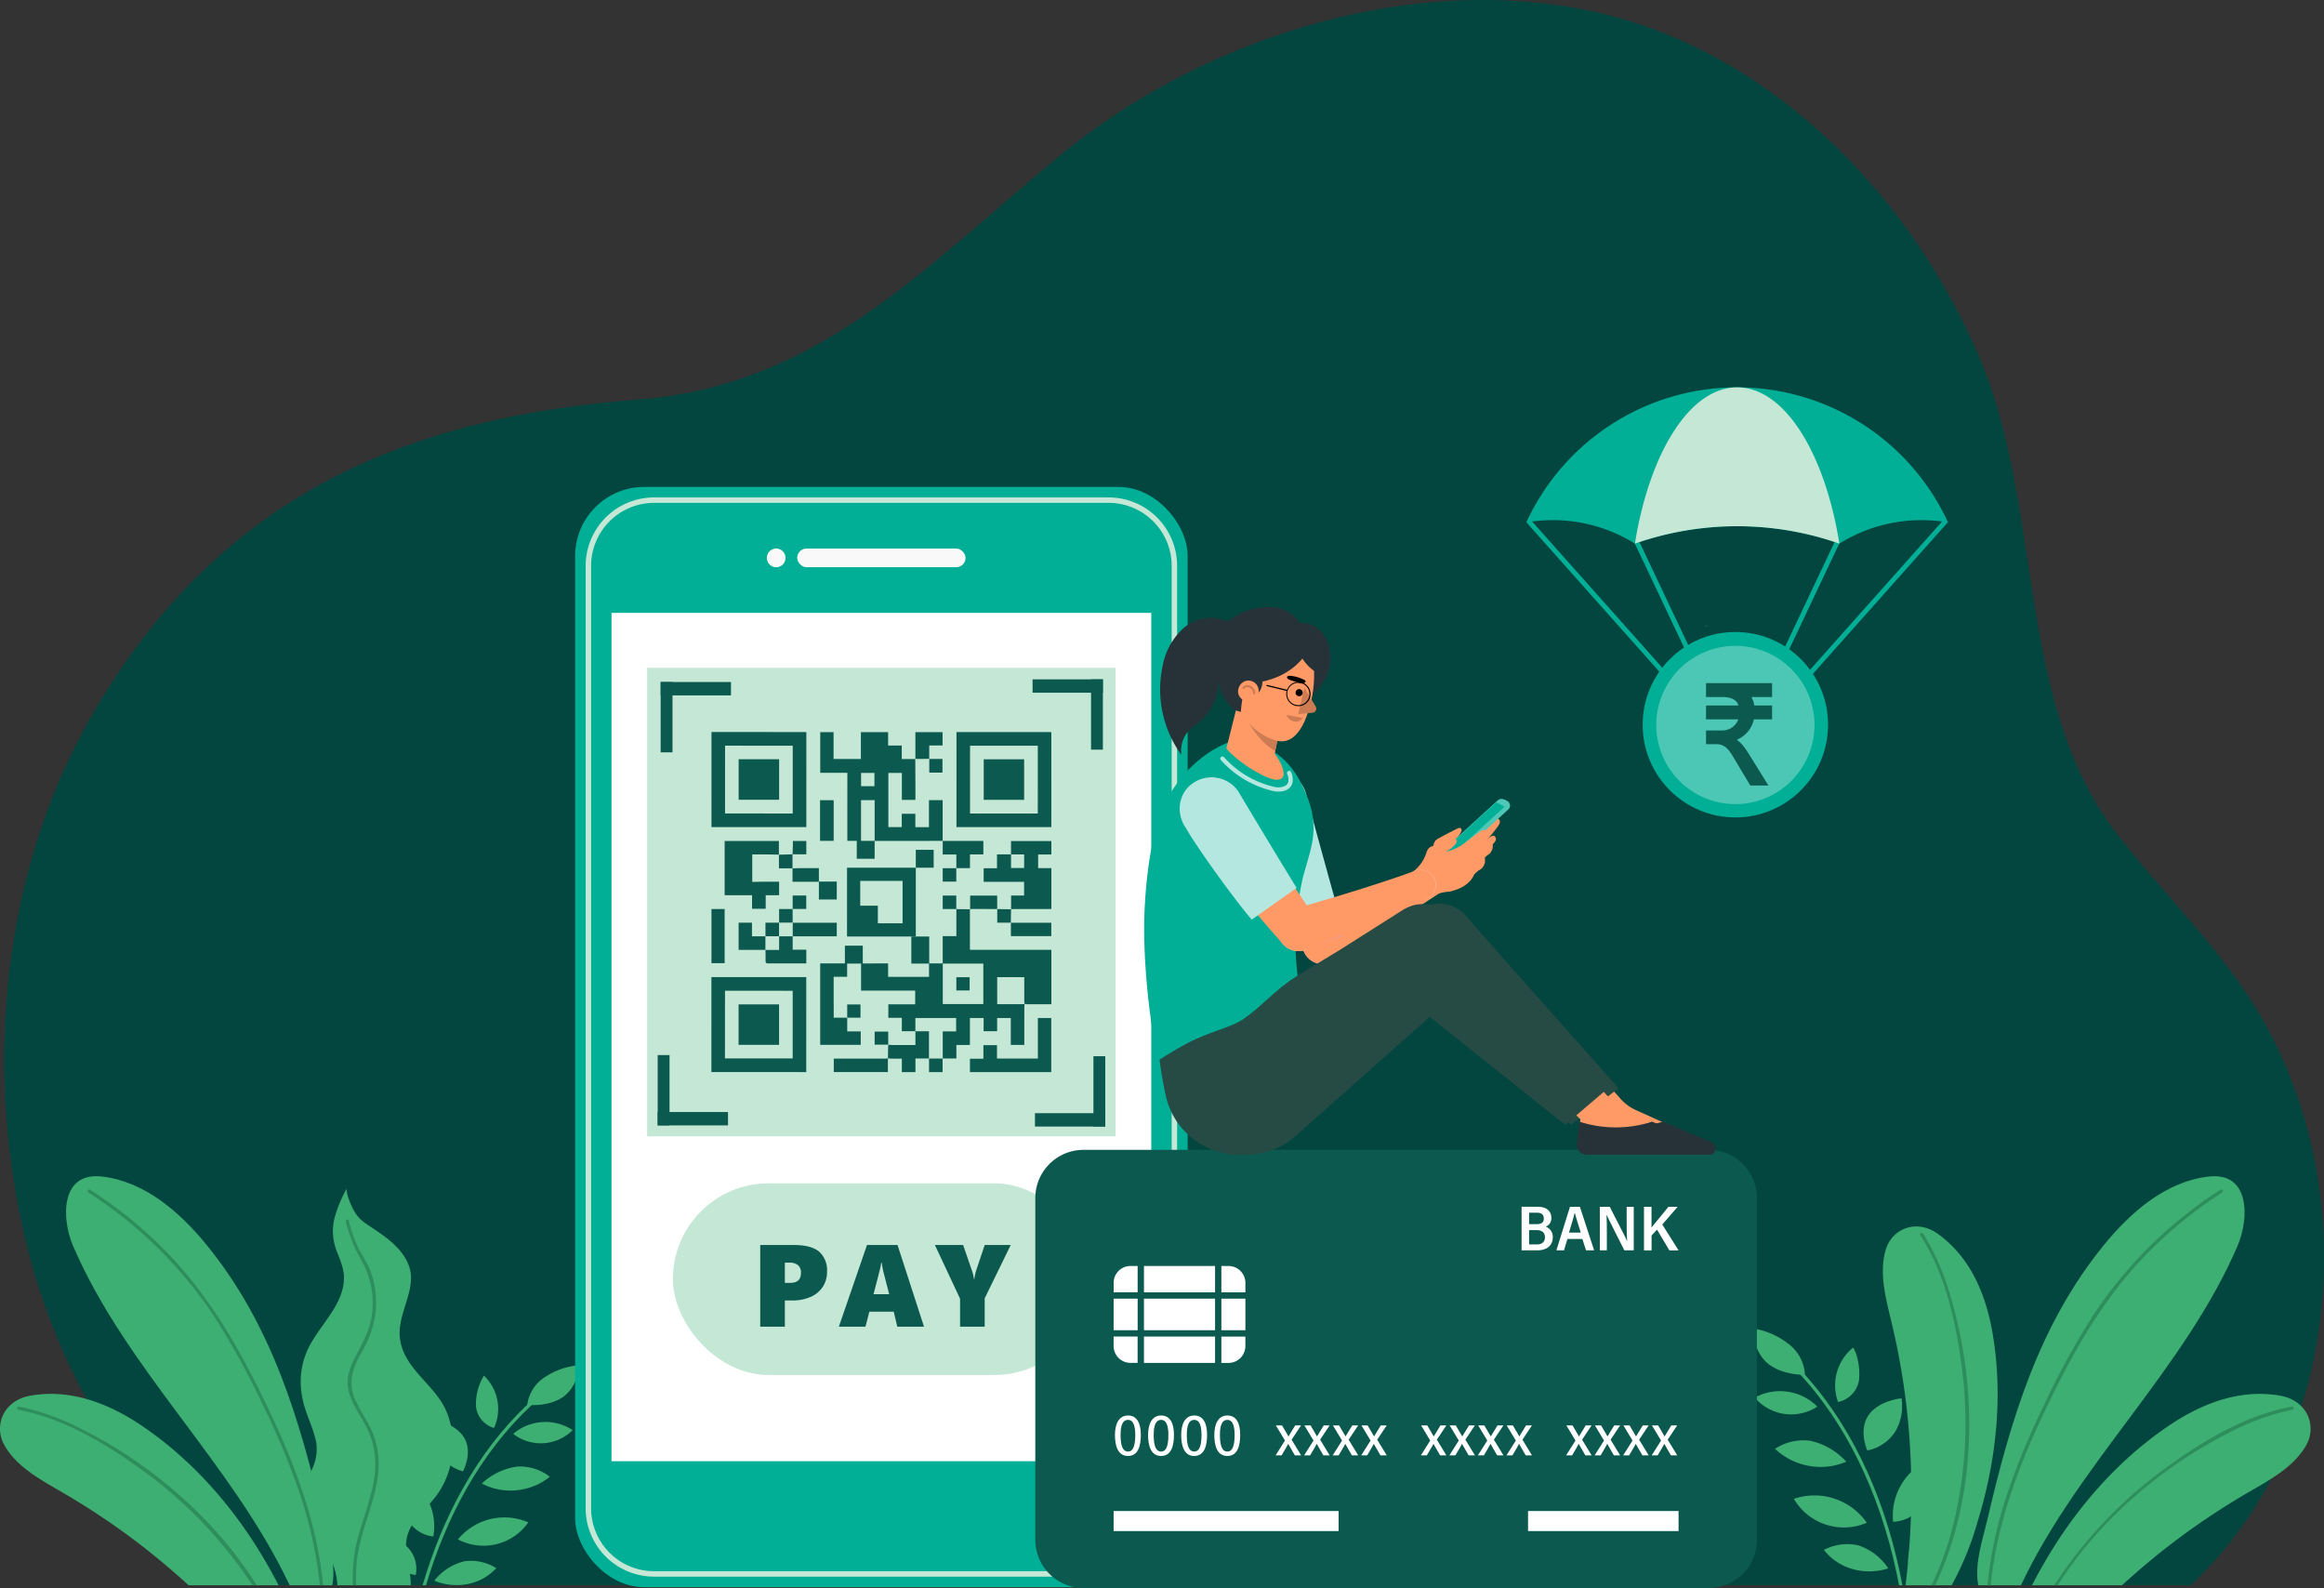 <svg xmlns="http://www.w3.org/2000/svg" width="537.797" height="367.424" viewBox="0 0 537.797 367.424">
  <rect x="0" y="0" width="537.797" height="367.424" fill="#333333" stroke="none"/>
  <g id="_2532_Converted_" data-name="2532 [Converted]" transform="translate(-257.826 -269.594)">
    <g id="Group_28266" data-name="Group 28266" transform="translate(257.826 265.597)">
      <g id="Group_28224" data-name="Group 28224" transform="translate(0)">
        <g id="Group_28220" data-name="Group 28220" transform="translate(0.989)">
          <path id="Path_28373" data-name="Path 28373" d="M410.584,647.478h449.8a94.975,94.975,0,0,0,9.551-10.547C897,602.008,898.178,548.45,873.8,511.365c-8.917-13.568-20.233-24.532-30.4-37.61-23.7-30.5-16.968-75.514-32.071-110.691-14.313-33.335-39.9-60.71-70.725-73.831-45.679-19.441-104.3-3.9-142.616,28.006-31.711,26.4-55.937,52.752-96.947,55.9-51.663,3.967-96.56,20.883-126.66,73.568-16.356,28.634-22.483,63.509-19.081,97.128,4.815,47.563,26.037,80.8,55.283,103.639Z" transform="translate(-354.397 -276.683)" fill="#03463f"/>
        </g>
        <g id="Group_28223" data-name="Group 28223" transform="translate(0 276.14)">
          <g id="Group_28268" data-name="Group 28268" transform="translate(405.923)">
            <path id="Path_28407" data-name="Path 28407" d="M2134.472,1381.155c.654,5.343,1.031,10.685,1.163,16.015q.139,5.1-.04,10.187c-.093,2.88-.254,5.758-.5,8.623-.037.594-.085,1.185-.138,1.77-.172,1.855-.379,3.707-.6,5.554h10.658a70,70,0,0,0,6.021-14.779c4.251-13.743,5.928-28.772,3.5-43.283-1.423-8.515-4.8-17.514-12.612-23.188-5.027-3.657-10.685-1.256-12.14,3.556-1.648,5.451.04,11.424,1.354,16.976a166.127,166.127,0,0,1,3.342,18.569Z" transform="translate(-2099.312 -1328.649)" fill="#3eaf73"/>
            <path id="Path_28408" data-name="Path 28408" d="M2171.034,1375.36a98.975,98.975,0,0,1-2.186,39.65,74.468,74.468,0,0,1-4.614,12.355h.856c9.723-20.493,9.93-45.685,3.5-67.023a55.971,55.971,0,0,0-6.275-14.358c-.262-.416-.93-.032-.663.392,5.5,8.5,8.014,19.078,9.384,28.986Z" transform="translate(-2123.194 -1332.709)" fill="#2e8e5b"/>
            <path id="Path_28409" data-name="Path 28409" d="M2280.157,1530.738c4.169-3.8,8.515-7.439,13.083-10.844a170.669,170.669,0,0,1,16.052-10.6c5.027-2.926,10.624-5.888,13.489-10.94,2.525-4.465.315-10.325-5.912-11.464-9.686-1.762-18.7,2.064-25.992,7.007-12.418,8.414-22.335,20.225-29.487,33.028q-1.069,1.912-2.059,3.816h20.827Z" transform="translate(-2195.035 -1436.086)" fill="#3eaf73"/>
            <path id="Path_28410" data-name="Path 28410" d="M2279.546,1538.835c9.546-14.994,23.909-27.285,39.356-35.143a56.588,56.588,0,0,1,14.968-5.475c.485-.093.284-.832-.2-.74-10.37,1.948-20.172,7.714-28.6,13.836a102.485,102.485,0,0,0-26.326,27.521h.806Z" transform="translate(-2209.301 -1444.182)" fill="#2e8e5b"/>
            <path id="Path_28411" data-name="Path 28411" d="M2055.53,1466.363c12.307,13.476,19.43,30.879,22.825,48.737h.779c-3.374-17.822-10.41-35.174-22.565-48.729-.315-.363-.639-.716-.97-1.071s-.885.177-.546.538C2055.215,1466.008,2055.376,1466.186,2055.53,1466.363Z" transform="translate(-2044.815 -1420.448)" fill="#3eaf73"/>
            <g id="Group_28221" data-name="Group 28221" transform="translate(0 35.283)">
              <path id="Path_28412" data-name="Path 28412" d="M2051.463,1531.878a15.055,15.055,0,0,1-8.663.962,15.26,15.26,0,0,1-7.82-3.941,11.982,11.982,0,0,1,8.154-1.858,15.93,15.93,0,0,1,8.329,4.834Z" transform="translate(-2030.14 -1501.106)" fill="#3eaf73"/>
              <path id="Path_28413" data-name="Path 28413" d="M2092.536,1623.16a14.259,14.259,0,0,1-8.273.154,12.755,12.755,0,0,1-6.623-4.434,11.674,11.674,0,0,1,7.953-1.047A13.288,13.288,0,0,1,2092.536,1623.16Z" transform="translate(-2061.494 -1567.703)" fill="#3eaf73"/>
              <path id="Path_28414" data-name="Path 28414" d="M2091.6,1446a11.263,11.263,0,0,0-3.493,12.593,6.194,6.194,0,0,0,4.826-4.865C2093.236,1451.544,2092.854,1448,2091.6,1446Z" transform="translate(-2068.687 -1441.635)" fill="#3eaf73"/>
              <path id="Path_28415" data-name="Path 28415" d="M2031.759,1487.572a11.073,11.073,0,0,1-14.469-2.08A12.174,12.174,0,0,1,2031.759,1487.572Z" transform="translate(-2017.137 -1469.543)" fill="#3eaf73"/>
              <path id="Path_28416" data-name="Path 28416" d="M2145.577,1544.983a14.115,14.115,0,0,0-7.794,14.064,8.186,8.186,0,0,0,7.206-4.7c.981-2.5,1.532-6.752.588-9.371Z" transform="translate(-2105.623 -1514.385)" fill="#3eaf73"/>
              <path id="Path_28417" data-name="Path 28417" d="M2068.293,1581.415a13.405,13.405,0,0,1-16.863-5.525A14.74,14.74,0,0,1,2068.293,1581.415Z" transform="translate(-2042.23 -1536.518)" fill="#3eaf73"/>
              <path id="Path_28418" data-name="Path 28418" d="M2151.244,1609.7c-.535-5.221,3.694-9.151,9.816-9.119C2161.149,1605.638,2157.084,1609.248,2151.244,1609.7Z" transform="translate(-2115.559 -1555.25)" fill="#3eaf73"/>
              <path id="Path_28419" data-name="Path 28419" d="M2016.75,1429.53a17.776,17.776,0,0,1,8.056,3.628,9.5,9.5,0,0,1,3.657,7.044c-3.156-.005-6.707-.874-8.939-2.931a9.419,9.419,0,0,1-2.777-7.741Z" transform="translate(-2016.714 -1429.53)" fill="#3eaf73"/>
              <path id="Path_28420" data-name="Path 28420" d="M2121.053,1490.27a11.522,11.522,0,0,1-1.32,7.5,9.859,9.859,0,0,1-6.6,4.579c-1.06-2.629-1.291-5.775.244-8.078s4.59-3.58,7.677-4Z" transform="translate(-2086.953 -1474.174)" fill="#3eaf73"/>
            </g>
            <path id="Path_28421" data-name="Path 28421" d="M2211.773,1391.042h9.845c.042-.085.093-.162.132-.249,13.311-28.046,37.748-49.808,50.025-78.32,2.608-6.053,3.08-17.146-6.739-16s-17.936,8.146-24.174,15.8c-15.158,18.606-21.622,40.559-27.009,63.612-1.089,4.656-2.9,9.8-2.178,14.66.027.18.069.326.1.5Z" transform="translate(-2159.889 -1296.39)" fill="#3eaf73"/>
            <path id="Path_28422" data-name="Path 28422" d="M2221.174,1399.528c1.331-13.579,6.045-26.57,11.835-38.874,6.244-13.269,13.24-26.212,23.422-36.9a99.92,99.92,0,0,1,18.28-15.087c.416-.268.029-.933-.39-.665a100.156,100.156,0,0,0-29.331,28.883,180.433,180.433,0,0,0-11.591,21.172,167.315,167.315,0,0,0-8.563,20.784,96.662,96.662,0,0,0-4.436,20.692h.771Z" transform="translate(-2166.422 -1304.875)" fill="#2e8e5b"/>
          </g>
          <g id="Group_28267" data-name="Group 28267">
            <path id="Path_28423" data-name="Path 28423" d="M488.085,1386.652c.339.416.7.832,1.079,1.253.554.655,1.14,1.333,1.717,2.078a16.406,16.406,0,0,1,2.356,4.259,16.969,16.969,0,0,1,1.047,4.9h16.974a17.063,17.063,0,0,0-.2-2.645,40.809,40.809,0,0,1-.9-6.522,9.151,9.151,0,0,1,.262-2.133,9.652,9.652,0,0,1,1.071-2.541,34.587,34.587,0,0,1,4.134-5.019c.44-.485.861-.978,1.261-1.487a19.021,19.021,0,0,0,3.533-7.4,20.661,20.661,0,0,0,.109-9.209,17.546,17.546,0,0,0-1.01-3.249c-2.639-6.373-10.447-10.107-10.826-17.676-.27-5.443,4-10.833,2.162-15.967-1.394-3.911-4.905-6.421-8.215-8.653-1.709-1.155-3.063-1.871-4.235-3.681-.623-.962-2.056-3.957-1.993-5.552a29.631,29.631,0,0,0-2.833,6.914,12.614,12.614,0,0,0,.331,6.89c.768,2.239,1.855,4.235,1.887,6.676.093,6.312-5.65,10.971-8.369,16.661a18,18,0,0,0-1.317,10.887c.623,3.726,2.518,6.938,3.265,10.6a10.659,10.659,0,0,1-1.163,6.644c-.686,1.547-1.5,3.071-2.041,4.68a12.74,12.74,0,0,0-.355,1.3.778.778,0,0,0-.032.13c-.739,3.6.493,5.682,2.287,7.844a.008.008,0,0,1,.008.008Z" transform="translate(-416.203 -1304.49)" fill="#3eaf73"/>
            <path id="Path_28424" data-name="Path 28424" d="M288.3,1530.731q-.994-1.908-2.059-3.816c-7.153-12.8-17.069-24.614-29.487-33.028-7.29-4.942-16.306-8.769-25.992-7.007-6.228,1.14-8.438,7-5.9,11.464,2.857,5.051,8.454,8.014,13.481,10.94a171.771,171.771,0,0,1,16.051,10.6c4.569,3.405,8.915,7.041,13.083,10.844H288.3Z" transform="translate(-223.827 -1436.078)" fill="#3eaf73"/>
            <path id="Path_28425" data-name="Path 28425" d="M293.128,1538.835h1.015c-9.649-15.344-24.3-27.926-40.061-35.9a56.786,56.786,0,0,0-14.975-5.459c-.477-.093-.686.647-.2.739,10.086,1.9,19.595,7.444,27.831,13.343a101.942,101.942,0,0,1,26.389,27.275Z" transform="translate(-234.706 -1444.182)" fill="#2e8e5b"/>
            <path id="Path_28426" data-name="Path 28426" d="M593.642,1534.856c4.64-15.657,12.461-30.508,24.439-41.694.162-.161.331-.307.493-.461.363-.331-.185-.877-.546-.538-.315.292-.631.586-.946.893-11.862,11.263-19.624,26.143-24.232,41.8h.8Z" transform="translate(-495.057 -1440.203)" fill="#3eaf73"/>
            <g id="Group_28222" data-name="Group 28222" transform="translate(87.629 43.76)">
              <path id="Path_28427" data-name="Path 28427" d="M644.58,1553.742a14.194,14.194,0,0,0,8.075,1.556,14.394,14.394,0,0,0,7.651-3.119,11.292,11.292,0,0,0-7.529-2.359A15.03,15.03,0,0,0,644.58,1553.742Z" transform="translate(-620.707 -1526.398)" fill="#3eaf73"/>
              <path id="Path_28428" data-name="Path 28428" d="M603.1,1636.718a13.452,13.452,0,0,0,7.77.766,12.052,12.052,0,0,0,6.562-3.67,11.011,11.011,0,0,0-7.4-1.582,12.539,12.539,0,0,0-6.93,4.489Z" transform="translate(-590.22 -1586.889)" fill="#3eaf73"/>
              <path id="Path_28429" data-name="Path 28429" d="M641.278,1470.53a10.627,10.627,0,0,1,2.337,12.108,5.847,5.847,0,0,1-4.174-4.94,12.683,12.683,0,0,1,1.834-7.168Z" transform="translate(-616.921 -1468.142)" fill="#3eaf73"/>
              <path id="Path_28430" data-name="Path 28430" d="M671.97,1513.7a10.445,10.445,0,0,0,13.764-.872A11.486,11.486,0,0,0,671.97,1513.7Z" transform="translate(-640.839 -1497.84)" fill="#3eaf73"/>
              <path id="Path_28431" data-name="Path 28431" d="M576.416,1558.8a13.322,13.322,0,0,1,6.275,13.812,7.724,7.724,0,0,1-6.424-4.956C575.533,1565.229,575.335,1561.19,576.416,1558.8Z" transform="translate(-570.052 -1533.02)" fill="#3eaf73"/>
              <path id="Path_28432" data-name="Path 28432" d="M623.76,1599.379a12.648,12.648,0,0,0,16.274-3.933A13.905,13.905,0,0,0,623.76,1599.379Z" transform="translate(-605.405 -1559.109)" fill="#3eaf73"/>
              <path id="Path_28433" data-name="Path 28433" d="M563.084,1618.825c.9-4.871-2.788-8.883-8.547-9.315C554.074,1614.262,557.625,1617.961,563.084,1618.825Z" transform="translate(-554.497 -1570.292)" fill="#3eaf73"/>
              <path id="Path_28434" data-name="Path 28434" d="M696.059,1461.52a16.78,16.78,0,0,0-7.85,2.807,8.97,8.97,0,0,0-3.97,6.349c2.968.233,6.373-.321,8.626-2.086A8.89,8.89,0,0,0,696.059,1461.52Z" transform="translate(-649.857 -1461.52)" fill="#3eaf73"/>
              <path id="Path_28435" data-name="Path 28435" d="M602.545,1508.983a10.867,10.867,0,0,0,.678,7.15,9.293,9.293,0,0,0,5.867,4.8c1.2-2.393,1.646-5.335.376-7.616s-4.047-3.713-6.919-4.338Z" transform="translate(-589.588 -1496.403)" fill="#3eaf73"/>
            </g>
            <path id="Path_28436" data-name="Path 28436" d="M333.243,1391.042h9.845c.032-.17.074-.318.1-.5.718-4.86-1.092-10.007-2.178-14.66-5.388-23.053-11.851-45.006-27.009-63.612-6.238-7.656-14.366-14.658-24.174-15.8s-9.347,9.948-6.739,16c12.278,28.512,36.714,50.274,50.025,78.32.042.087.09.164.133.249Z" transform="translate(-266.203 -1296.39)" fill="#3eaf73"/>
            <path id="Path_28437" data-name="Path 28437" d="M330.005,1337.808a182.93,182.93,0,0,1,10.932,20,168.589,168.589,0,0,1,8.682,20.9,96.555,96.555,0,0,1,4.516,20.819h.771c-1.312-13.481-5.931-26.389-11.644-38.627-6.376-13.656-13.566-26.973-24.063-37.928A100.7,100.7,0,0,0,300.985,1308c-.419-.268-.806.4-.39.665A99.183,99.183,0,0,1,330.005,1337.808Z" transform="translate(-280.12 -1304.875)" fill="#2e8e5b"/>
            <path id="Path_28438" data-name="Path 28438" d="M531.821,1354.947c-.223,4.1-2.041,7.3-3.888,10.839-1.224,2.34-2.239,4.858-1.733,7.537.57,3,2.441,5.56,3.872,8.183a19.114,19.114,0,0,1,2.34,10.987c-.609,7.06-4.243,13.42-4.95,20.472a46.719,46.719,0,0,0-.17,5.809h.768c-.04-1.5-.037-3.005.064-4.508.477-7.113,3.941-13.428,4.911-20.432a20.143,20.143,0,0,0-.9-9.678c-1.047-2.865-2.894-5.313-4.182-8.061-1.887-4.042-.8-7.314,1.248-11.04a23.767,23.767,0,0,0,3.265-8.761,21.05,21.05,0,0,0-1.24-10.6c-.678-1.556-1.585-2.979-2.38-4.473a27.28,27.28,0,0,1-2.486-6.821c-.109-.485-.848-.284-.739.2a35.438,35.438,0,0,0,3.88,9.379,20.054,20.054,0,0,1,2.316,10.971Z" transform="translate(-445.635 -1324.121)" fill="#2e8e5b"/>
          </g>
        </g>
      </g>
      <g id="Group_28265" data-name="Group 28265" transform="translate(133.09 93.62)">
        <g id="Group_28244" data-name="Group 28244" transform="translate(0 23.034)">
          <g id="Group_28226" data-name="Group 28226">
            <rect id="Rectangle_6888" data-name="Rectangle 6888" width="141.744" height="254.576" rx="16" fill="#00af96"/>
            <rect id="Rectangle_6889" data-name="Rectangle 6889" width="124.911" height="196.28" transform="translate(8.417 29.148)" fill="#fff"/>
            <path id="Path_28439" data-name="Path 28439" d="M983.114,714.97H877.9A15.847,15.847,0,0,0,862.07,730.8V948.846A15.847,15.847,0,0,0,877.9,964.675H983.114a15.847,15.847,0,0,0,15.829-15.829V730.8A15.847,15.847,0,0,0,983.114,714.97ZM997.682,736.4V948.846a14.584,14.584,0,0,1-14.567,14.567H877.9a14.584,14.584,0,0,1-14.567-14.567V730.8A14.584,14.584,0,0,1,877.9,716.232H983.114A14.584,14.584,0,0,1,997.682,730.8v5.6Z" transform="translate(-859.635 -712.537)" fill="#c5e7d5"/>
            <rect id="Rectangle_6890" data-name="Rectangle 6890" width="38.953" height="4.328" rx="2.164" transform="translate(51.395 14.257)" fill="#f9f9f9"/>
            <circle id="Ellipse_56" data-name="Ellipse 56" cx="2.165" cy="2.165" r="2.165" transform="translate(43.466 16.423) rotate(-45)" fill="#f9f9f9"/>
          </g>
          <g id="Group_28233" data-name="Group 28233" transform="translate(16.669 41.858)">
            <rect id="Rectangle_6891" data-name="Rectangle 6891" width="108.406" height="108.406" fill="#c5e7d5"/>
            <g id="Group_28228" data-name="Group 28228" transform="translate(14.864 14.859)">
              <path id="Path_28444" data-name="Path 28444" d="M1209.673,943.61c3.143,0,6.23,0,9.358,0,0,3.132,0,6.236,0,9.384-3.109,0-6.212,0-9.357,0C1209.67,949.888,1209.67,946.769,1209.673,943.61Z" transform="translate(-1146.652 -937.303)" fill="#0c5a4f"/>
              <path id="Path_28445" data-name="Path 28445" d="M995.663,943.56c3.154,0,6.244,0,9.365,0,0,3.135,0,6.241,0,9.384-3.111,0-6.217,0-9.365,0C995.66,949.83,995.66,946.711,995.663,943.56Z" transform="translate(-989.355 -937.266)" fill="#0c5a4f"/>
              <path id="Path_28446" data-name="Path 28446" d="M1004.988,1166.958c-3.138,0-6.228,0-9.368,0,0-3.114,0-6.214,0-9.365,3.106,0,6.222,0,9.368,0C1004.991,1160.709,1004.991,1163.8,1004.988,1166.958Z" transform="translate(-989.326 -1094.577)" fill="#0c5a4f"/>
              <g id="Group_28227" data-name="Group 28227">
                <path id="Path_28447" data-name="Path 28447" d="M1185.71,1074.36v.016h.013v-.016Z" transform="translate(-1129.041 -1033.403)" fill="#0c5a4f"/>
                <path id="Path_28448" data-name="Path 28448" d="M1197.77,1074.551h.011l-.011-.011Z" transform="translate(-1137.905 -1033.536)" fill="#0c5a4f"/>
                <path id="Path_28449" data-name="Path 28449" d="M1098.374,1080.659h-3.151v6.312H1092.1v-6.225h-4.137v6.268h4.094v3.074c-3.164,0-6.273,0-9.471,0v-3.116H1079.4v.021h-2.674v-4.116h-4.137v4.089h-5.719l0,9.5v9.344c3.148,0,6.267,0,9.384,0V1102.7h-3.127v-3.167H1070v-3.069h-.011v-6.389h3.119v-3.063h3.22v6.257c4.19,0,8.35,0,12.527,0v3.167h-6.217v3.13h3.124v3.1h3.138V1099.6c3.159,0,6.281,0,9.429,0v3.1h-3.1v6.27h3.159v-3.13h3.13v-6.233h3.172v3.061h3.13V1099.6h3.156v6.236h3.13v-.687q0-4.054.005-8.109a5.843,5.843,0,0,1,.082-.708,4.106,4.106,0,0,0,.586.085c1.407.008,2.814.005,4.222.005h1.37c0-4.222,0-8.374,0-12.593-6.291,0-12.548,0-18.818-.005-.016-.17-.037-.281-.037-.39q0-4.333,0-8.666a1.6,1.6,0,0,1,.053-.315l-3.185-.042v6.249Zm9.461,9.5h6.262v.623q0,2.472,0,4.948a4.466,4.466,0,0,0,.074.588,1.856,1.856,0,0,1-.421.093q-2.811.008-5.624,0a2.33,2.33,0,0,1-.294-.037v-6.217Zm-3.214-3.148c0,3.13,0,6.235,0,9.373-3.138,0-6.246,0-9.384,0,0-3.13,0-6.236,0-9.373C1098.371,1087.011,1101.477,1087.011,1104.62,1087.014Z" transform="translate(-1041.694 -1033.44)" fill="#0c5a4f"/>
                <path id="Path_28450" data-name="Path 28450" d="M1149.96,1181.02v.021h.019v-.021Z" transform="translate(-1102.765 -1111.798)" fill="#0c5a4f"/>
                <path id="Path_28451" data-name="Path 28451" d="M1073.205,945.062h2.176V949.2h4.137v-4.131h12.625v-.008h3.111q0-4.711,0-9.421h-3.167v6.246h-3.151V938.79h-3.146v3.077h-3.1c0-4.2,0-8.361,0-12.527h3.125v6.236h3.138c0-.928,0-1.823,0-2.719q-.012-3.367-.032-6.736h-3.13V923h-3.159v-3.1h-6.3v6.206h-6.323V919.9h-3.085c0,3.146,0,6.252,0,9.413h6.278c0,5.282,0,10.521-.005,15.757Zm3.175-15.731h3.087v3.079h-3.087Zm3.138,6.307c0,3.148,0,6.265,0,9.421h-3.151q0-4.727,0-9.421Z" transform="translate(-1041.738 -919.876)" fill="#0c5a4f"/>
                <path id="Path_28452" data-name="Path 28452" d="M1207.831,919.865c-7.338,0-14.631-.005-21.956-.005,0,7.375-.005,14.684-.005,21.982,7.346,0,14.652.005,21.956.005C1207.826,934.5,1207.831,927.19,1207.831,919.865Zm-3.14,18.837c-5.221,0-10.425,0-15.681-.005,0-5.242,0-10.449.005-15.686,5.237,0,10.441,0,15.681.005C1204.7,928.253,1204.693,933.46,1204.691,938.7Z" transform="translate(-1129.159 -919.847)" fill="#0c5a4f"/>
                <path id="Path_28453" data-name="Path 28453" d="M993.906,919.815c-7.327,0-14.62-.005-21.951-.005,0,7.37-.005,14.679-.005,21.99,7.341,0,14.634.005,21.951.005C993.9,934.465,993.906,927.156,993.906,919.815ZM990.75,938.66c-5.239,0-10.431,0-15.662-.005,0-5.231,0-10.436.005-15.688,5.215,0,10.42,0,15.662.005C990.755,928.195,990.752,933.4,990.75,938.66Z" transform="translate(-971.929 -919.81)" fill="#0c5a4f"/>
                <path id="Path_28454" data-name="Path 28454" d="M971.87,1155.744c7.335,0,14.631.005,21.951.005,0-7.338.005-14.65.005-21.974-7.333,0-14.628-.005-21.951-.005,0,7.341-.005,14.649-.005,21.974Zm3.148-18.815c5.218,0,10.409,0,15.67.005,0,5.231,0,10.423-.005,15.656-5.218,0-10.423,0-15.67-.005C975.013,1147.373,975.016,1142.168,975.018,1136.929Z" transform="translate(-971.87 -1077.069)" fill="#0c5a4f"/>
                <path id="Path_28455" data-name="Path 28455" d="M1225.282,1018.091v-3.1c-3.138,0-6.244,0-9.339,0v3.079H1212.7v3.22h-3.087v3.133c3.138,0,6.244,0,9.358,0v3.172h-3.01v3.185a5.834,5.834,0,0,1,.6-.063q4.054,0,8.109,0c.2,0,.4-.016.617-.026,0-3.159,0-6.267,0-9.432h-3.064V1018.1h3.066Zm-6.3,3.132h-3.032v-3.14h3.032Z" transform="translate(-1146.607 -989.767)" fill="#0c5a4f"/>
                <path id="Path_28456" data-name="Path 28456" d="M1233.536,1074.568v-.008h-.005l.005.005Z" transform="translate(-1164.189 -1033.55)" fill="#0c5a4f"/>
                <path id="Path_28457" data-name="Path 28457" d="M1213.37,1178.888c-3.188,0-6.3,0-9.461,0V1175.8h-3.148v3.14h-3.111v3.09c6.291,0,12.548,0,18.818.005,0-4.195,0-8.353,0-12.519h-3.1c0,3.135,0,6.228,0,9.373Z" transform="translate(-1137.817 -1103.345)" fill="#0c5a4f"/>
                <path id="Path_28458" data-name="Path 28458" d="M1069.9,979.692c0-.125-.016-.252-.024-.382h-3.135c0,3.154,0,6.286,0,9.416h3.159v-9.034Z" transform="translate(-1041.599 -963.542)" fill="#0c5a4f"/>
                <path id="Path_28459" data-name="Path 28459" d="M1132.39,1181.09v3.177h-.673c-1.537,0-3.077,0-4.614-.005-.329,0-.657-.04-.986-.064-.013.2-.037.395-.04.594-.018.848-.032,1.7-.048,2.544a6.3,6.3,0,0,0,.7.079c.816.01,1.635.005,2.518.005v3.111h3.148v-3.154h3.13v-6.289h-3.135Z" transform="translate(-1085.177 -1111.849)" fill="#0c5a4f"/>
                <path id="Path_28460" data-name="Path 28460" d="M1126,1204.668v-.008h-.008Z" transform="translate(-1085.147 -1129.173)" fill="#0c5a4f"/>
                <path id="Path_28461" data-name="Path 28461" d="M1161.86,1204.83v.021h.019v-.021Z" transform="translate(-1111.511 -1129.298)" fill="#0c5a4f"/>
                <path id="Path_28462" data-name="Path 28462" d="M1173.836,1014.841v-.011h-.016v.011Z" transform="translate(-1120.302 -989.649)" fill="#0c5a4f"/>
                <path id="Path_28463" data-name="Path 28463" d="M1180.185,1021.187v-3.18h3.093v-3.114c-3.156,0-6.278,0-9.4,0v3.14h3.154v3.154h3.153Z" transform="translate(-1120.346 -989.693)" fill="#0c5a4f"/>
                <path id="Path_28464" data-name="Path 28464" d="M1025.394,1098.163h-3.138v3.153H1019.1c.011.838.048,1.678.021,2.515-.013.464.119.607.594.6,2.756-.021,5.512-.008,8.268-.008h.565v-3.167h-3.154v-3.1Z" transform="translate(-1006.584 -1050.896)" fill="#0c5a4f"/>
                <path id="Path_28465" data-name="Path 28465" d="M1030.94,1098.11v.018h.019v-.018Z" transform="translate(-1015.286 -1050.859)" fill="#0c5a4f"/>
                <path id="Path_28466" data-name="Path 28466" d="M1042.85,1098.141h.013l-.013-.011Z" transform="translate(-1024.04 -1050.874)" fill="#0c5a4f"/>
                <path id="Path_28467" data-name="Path 28467" d="M1079.411,1204.762h-.671v3.1q6.309,0,12.522,0v-3.175a4.429,4.429,0,0,1-.591.072q-5.633,0-11.263,0Z" transform="translate(-1050.419 -1129.195)" fill="#0c5a4f"/>
                <path id="Path_28468" data-name="Path 28468" d="M1126,1204.661l-.008-.011v.011Z" transform="translate(-1085.147 -1129.166)" fill="#0c5a4f"/>
                <path id="Path_28469" data-name="Path 28469" d="M974.973,1074.33h-3.05c0,4.216,0,8.372,0,12.53h3.05C974.97,1082.656,974.97,1078.5,974.973,1074.33Z" transform="translate(-971.907 -1033.381)" fill="#0c5a4f"/>
                <path id="Path_28470" data-name="Path 28470" d="M1153.2,922.983h3.085V919.89h-6.291v6.2q1.6,0,3.207-.013Z" transform="translate(-1102.787 -919.869)" fill="#0c5a4f"/>
                <path id="Path_28471" data-name="Path 28471" d="M1149.938,943.3h-.018v.016h.018Z" transform="translate(-1102.736 -937.075)" fill="#0c5a4f"/>
                <path id="Path_28472" data-name="Path 28472" d="M1019.03,1110.03v.013h.019v-.013Z" transform="translate(-1006.532 -1059.62)" fill="#0c5a4f"/>
                <path id="Path_28473" data-name="Path 28473" d="M998.733,1089.414v-3.154H995.64v6.3h6.2c0-1.047,0-2.1.005-3.143h-3.111Z" transform="translate(-989.341 -1042.15)" fill="#0c5a4f"/>
                <path id="Path_28474" data-name="Path 28474" d="M989.829,1014.933h-6.387l0,12.545h6.342v3.141h3.159v-3.138h3.1v-3.127c-1.227,0-2.422-.008-3.615,0-.867.005-1.731.032-2.6.047v-6.357c1.2,0,2.4,0,3.594,0,.856,0,1.715.024,2.571.04v-3.156h-6.159Z" transform="translate(-980.374 -989.723)" fill="#0c5a4f"/>
                <path id="Path_28475" data-name="Path 28475" d="M1030.8,1026.86v.011l.013-.011Z" transform="translate(-1015.183 -998.491)" fill="#0c5a4f"/>
                <path id="Path_28476" data-name="Path 28476" d="M1233.373,1086.273v-.013l-.013.013Z" transform="translate(-1164.063 -1042.15)" fill="#0c5a4f"/>
                <path id="Path_28477" data-name="Path 28477" d="M1242.752,1089.41v-3.09H1233.4v3.09c3.114,0,6.214,0,9.352,0Z" transform="translate(-1164.093 -1042.194)" fill="#0c5a4f"/>
                <path id="Path_28478" data-name="Path 28478" d="M1197.791,1074.543v-.013h-.011l.011.01Z" transform="translate(-1137.912 -1033.528)" fill="#0c5a4f"/>
                <path id="Path_28479" data-name="Path 28479" d="M1197.82,1062.59v3.162a1.619,1.619,0,0,1,.313-.056q2.973,0,5.947.011v-3.114h-6.26Z" transform="translate(-1137.942 -1024.752)" fill="#0c5a4f"/>
                <path id="Path_28480" data-name="Path 28480" d="M1221.453,1074.35h-.013v.013h.013v-.013Z" transform="translate(-1155.302 -1033.396)" fill="#0c5a4f"/>
                <path id="Path_28481" data-name="Path 28481" d="M1044.728,1038.61c-.665,0-1.333.034-2,.056v3.1h6.1v4.1h4.137v-4.137h-4.137v-3.106c-1.365-.005-2.732-.018-4.1-.013Z" transform="translate(-1023.952 -1007.127)" fill="#0c5a4f"/>
                <path id="Path_28482" data-name="Path 28482" d="M1045.945,1014.933h-3.106c0,.307.005.583,0,.859-.021.739-.048,1.479-.069,2.216h3.177v-3.077Z" transform="translate(-1023.981 -989.723)" fill="#0c5a4f"/>
                <path id="Path_28483" data-name="Path 28483" d="M1233.536,1074.575l-.005-.005v.005Z" transform="translate(-1164.189 -1033.557)" fill="#0c5a4f"/>
                <path id="Path_28484" data-name="Path 28484" d="M1233.373,1086.26h-.013v.013Z" transform="translate(-1164.063 -1042.15)" fill="#0c5a4f"/>
                <path id="Path_28485" data-name="Path 28485" d="M1221.49,1077.54h3.146c.016-1.031.029-2.062.045-3.093l-3.191-.048v3.138Z" transform="translate(-1155.339 -1033.433)" fill="#0c5a4f"/>
                <path id="Path_28486" data-name="Path 28486" d="M1019.061,1098.12h-.011v.013h.011Z" transform="translate(-1006.547 -1050.867)" fill="#0c5a4f"/>
                <path id="Path_28487" data-name="Path 28487" d="M1022.236,1086.27h-3.146v3.14h3.143q0-1.57,0-3.138Z" transform="translate(-1006.576 -1042.157)" fill="#0c5a4f"/>
                <path id="Path_28488" data-name="Path 28488" d="M1042.863,1098.141v-.011h-.013Z" transform="translate(-1024.04 -1050.874)" fill="#0c5a4f"/>
                <path id="Path_28489" data-name="Path 28489" d="M1042.854,1086.231v-.021h-.024v.021Z" transform="translate(-1024.025 -1042.113)" fill="#0c5a4f"/>
                <path id="Path_28490" data-name="Path 28490" d="M1053.09,1089.438V1086.3H1042.9c0,1.047,0,2.091,0,3.138h10.187Z" transform="translate(-1024.077 -1042.179)" fill="#0c5a4f"/>
                <path id="Path_28491" data-name="Path 28491" d="M1030.85,1026.687v3.151h3.14v-3.228Q1032.42,1026.65,1030.85,1026.687Z" transform="translate(-1015.22 -998.307)" fill="#0c5a4f"/>
                <path id="Path_28492" data-name="Path 28492" d="M1042.713,1026.563v-.013h-.013v.016h.016Z" transform="translate(-1023.93 -998.263)" fill="#0c5a4f"/>
                <path id="Path_28493" data-name="Path 28493" d="M1030.8,1026.871h.013v-.011Z" transform="translate(-1015.183 -998.491)" fill="#0c5a4f"/>
                <path id="Path_28494" data-name="Path 28494" d="M1042.7,1038.79v.008h.008v-.008Z" transform="translate(-1023.93 -1007.26)" fill="#0c5a4f"/>
                <path id="Path_28495" data-name="Path 28495" d="M1173.87,1041.8h3.14v-3.1h-3.14Z" transform="translate(-1120.339 -1007.193)" fill="#0c5a4f"/>
                <path id="Path_28496" data-name="Path 28496" d="M1185.72,1038.656h.013v-.016h-.013Z" transform="translate(-1129.048 -1007.149)" fill="#0c5a4f"/>
                <path id="Path_28497" data-name="Path 28497" d="M1046,1062.54h-3.143v3.109H1046Z" transform="translate(-1024.047 -1024.716)" fill="#0c5a4f"/>
                <path id="Path_28498" data-name="Path 28498" d="M1162.1,943.263v-.013h-.011v.013Z" transform="translate(-1111.681 -937.038)" fill="#0c5a4f"/>
                <path id="Path_28499" data-name="Path 28499" d="M1165.183,946.464V943.3h-3.053v3.164h3.055Z" transform="translate(-1111.71 -937.075)" fill="#0c5a4f"/>
                <path id="Path_28500" data-name="Path 28500" d="M1173.87,1074.371h0v-.021h0Z" transform="translate(-1120.339 -1033.396)" fill="#0c5a4f"/>
                <path id="Path_28501" data-name="Path 28501" d="M1173.87,1062.59v3.117h3.138v-3.117Z" transform="translate(-1120.339 -1024.752)" fill="#0c5a4f"/>
                <path id="Path_28502" data-name="Path 28502" d="M1126.293,1192.77v.016h.013v-.016h-.016Z" transform="translate(-1085.368 -1120.434)" fill="#0c5a4f"/>
                <path id="Path_28503" data-name="Path 28503" d="M1114.43,1181.36v3.021h3.146v-3.021Z" transform="translate(-1076.651 -1112.048)" fill="#0c5a4f"/>
                <path id="Path_28504" data-name="Path 28504" d="M1030.971,1086.22h-.011v.013h.011Z" transform="translate(-1015.301 -1042.12)" fill="#0c5a4f"/>
                <path id="Path_28505" data-name="Path 28505" d="M1034.127,1074.33H1031v3.151h3.135c0-1.049-.005-2.1-.005-3.151Z" transform="translate(-1015.33 -1033.381)" fill="#0c5a4f"/>
                <path id="Path_28506" data-name="Path 28506" d="M1042.816,1074.286v-.016h-.016v.016Z" transform="translate(-1024.003 -1033.337)" fill="#0c5a4f"/>
                <path id="Path_28507" data-name="Path 28507" d="M1173.76,1204.866h.013v-.016h-.013Z" transform="translate(-1120.258 -1129.313)" fill="#0c5a4f"/>
                <path id="Path_28508" data-name="Path 28508" d="M1161.93,1208.038h3.135V1204.9h-3.135v3.135Z" transform="translate(-1111.563 -1129.349)" fill="#0c5a4f"/>
                <path id="Path_28509" data-name="Path 28509" d="M1188.851,1133.87h-3.071v3.064h3.071Z" transform="translate(-1129.093 -1077.143)" fill="#0c5a4f"/>
                <path id="Path_28510" data-name="Path 28510" d="M1093.541,1157.66h-3.071v3.063h3.071Z" transform="translate(-1059.04 -1094.628)" fill="#0c5a4f"/>
                <rect id="Rectangle_6892" data-name="Rectangle 6892" width="4.137" height="4.137" transform="translate(47.301 27.251)" fill="#0c5a4f"/>
                <path id="Path_28511" data-name="Path 28511" d="M1090.3,1038.25l-.005,15.914,15.914.005.005-15.914Zm12.853,12.861h-5.724v-4.068h-4.076v-5.737h9.8Z" transform="translate(-1058.908 -1006.863)" fill="#0c5a4f"/>
              </g>
            </g>
            <g id="Group_28229" data-name="Group 28229" transform="translate(3.127 3.286)">
              <rect id="Rectangle_6893" data-name="Rectangle 6893" width="2.74" height="16.271" fill="#0c5a4f"/>
              <rect id="Rectangle_6894" data-name="Rectangle 6894" width="16.271" height="3.093" fill="#0c5a4f"/>
            </g>
            <g id="Group_28230" data-name="Group 28230" transform="translate(89.191 2.666)">
              <rect id="Rectangle_6895" data-name="Rectangle 6895" width="2.74" height="16.271" transform="translate(13.529)" fill="#0c5a4f"/>
              <rect id="Rectangle_6896" data-name="Rectangle 6896" width="16.271" height="3.093" fill="#0c5a4f"/>
            </g>
            <g id="Group_28231" data-name="Group 28231" transform="translate(89.739 89.866)">
              <rect id="Rectangle_6897" data-name="Rectangle 6897" width="2.74" height="16.271" transform="translate(13.531)" fill="#0c5a4f"/>
              <rect id="Rectangle_6898" data-name="Rectangle 6898" width="16.271" height="3.093" transform="translate(0 13.179)" fill="#0c5a4f"/>
            </g>
            <g id="Group_28232" data-name="Group 28232" transform="translate(2.438 89.601)">
              <rect id="Rectangle_6899" data-name="Rectangle 6899" width="2.74" height="16.271" fill="#0c5a4f"/>
              <rect id="Rectangle_6900" data-name="Rectangle 6900" width="16.271" height="3.093" transform="translate(0 13.179)" fill="#0c5a4f"/>
            </g>
          </g>
          <g id="Group_28237" data-name="Group 28237" transform="translate(22.618 160.721)">
            <rect id="Rectangle_6901" data-name="Rectangle 6901" width="96.545" height="44.357" rx="22.178" transform="translate(0 0.411)" fill="#c5e7d5"/>
            <path id="Path_28590" data-name="Path 28590" d="M-12.6-12.669a6.148,6.148,0,0,1-.982,3.441,6.4,6.4,0,0,1-2.8,2.327,10.17,10.17,0,0,1-4.232.824h-1.74V0h-5.7V-18.905H-20.3q3.995,0,5.847,1.516A5.745,5.745,0,0,1-12.6-12.669Zm-6.025.2a2.215,2.215,0,0,0-.672-1.753,2.906,2.906,0,0,0-1.978-.593h-1.081v4.667h1.279Q-18.626-10.151-18.626-12.472ZM3.665,0,2.834-3.48H-2.808L-3.7,0H-9.861l6.513-18.905H3.718L9.848,0ZM.079-14.792H-.053A9.184,9.184,0,0,1-.237-13.75q-.158.725-1.6,6.223H1.78L.461-12.669A16.259,16.259,0,0,1,.079-14.792ZM23.887-6.565V0h-5.7V-6.486L12.364-18.905H18.9l2.043,5.946a7.675,7.675,0,0,1,.3,1.055q.086.448.191.91h.053a11.987,11.987,0,0,1,.382-1.859l2.017-6.051h6.025Z" transform="translate(48.272 33.589)" fill="#0c5a4f"/>
          </g>
          <g id="Group_28243" data-name="Group 28243" transform="translate(106.49 153.391)">
            <path id="Path_28512" data-name="Path 28512" d="M1265.872,1284.61h144.68a11.157,11.157,0,0,1,11.151,11.152v79.073a11.157,11.157,0,0,1-11.151,11.152h-144.68a11.157,11.157,0,0,1-11.151-11.152v-79.073A11.157,11.157,0,0,1,1265.872,1284.61Z" transform="translate(-1254.72 -1284.61)" fill="#0c5a4f"/>
            <g id="Group_28242" data-name="Group 28242" transform="translate(18.121 13.166)">
              <g id="Group_28238" data-name="Group 28238" transform="translate(94.406)">
                <path id="Path_28513" data-name="Path 28513" d="M1679.34,1334.3h3.779c2.075,0,3.106,1.087,3.106,2.536a2.024,2.024,0,0,1-1.3,2.057,2.51,2.51,0,0,1,1.64,2.459c0,1.937-1.439,3.024-3.532,3.024h-3.689V1334.3Zm3.448,4.028c1.188,0,1.7-.419,1.7-1.325s-.578-1.333-1.6-1.333h-1.8v2.658h1.7Zm-1.7,4.688h1.807c1.05,0,1.855-.5,1.855-1.654,0-1.06-.641-1.662-2-1.662h-1.664v3.318Z" transform="translate(-1679.34 -1334.297)" fill="#fff"/>
                <path id="Path_28514" data-name="Path 28514" d="M1712.29,1341.765l-.8,2.624h-1.757c.329-.978,2.78-8.968,3.148-10.078h2.29l3.3,10.078h-1.876l-.848-2.624Zm3.087-1.487c-.7-2.231-1.176-3.694-1.394-4.587h-.019c-.257,1.145-.737,2.708-1.322,4.587Z" transform="translate(-1701.676 -1334.305)" fill="#fff"/>
                <path id="Path_28515" data-name="Path 28515" d="M1747.66,1344.388V1334.31h2.292c3.342,6.487,3.848,7.47,4.012,7.937h.026c-.1-1.246-.114-2.886-.114-4.526v-3.411h1.638v10.078h-2.181c-3.583-7.094-3.93-7.839-4.1-8.231h-.016c.074,1.283.074,3.008.074,4.81v3.421Z" transform="translate(-1729.555 -1334.305)" fill="#fff"/>
                <path id="Path_28516" data-name="Path 28516" d="M1786.22,1334.3h1.746v4.791c1.092-1.341,2.783-3.384,3.917-4.791h2.128l-3.551,4.1,3.766,5.979H1792.1l-2.859-4.8-1.261,1.354v3.445h-1.757V1334.29Z" transform="translate(-1757.896 -1334.29)" fill="#fff"/>
              </g>
              <g id="Group_28239" data-name="Group 28239" transform="translate(0.31 48.295)">
                <path id="Path_28517" data-name="Path 28517" d="M1330.259,1520.993c0,2.483-.573,4.9-2.984,4.9s-3.005-2.48-3.005-4.863.816-4.5,3.024-4.5S1330.259,1518.558,1330.259,1520.993Zm-4.691.011c0,2.2.376,3.866,1.715,3.866s1.686-1.677,1.686-3.851c0-1.937-.382-3.474-1.672-3.474-1.357,0-1.725,1.524-1.725,3.458Z" transform="translate(-1324.27 -1516.53)" fill="#fff"/>
                <path id="Path_28518" data-name="Path 28518" d="M1359.189,1520.993c0,2.483-.572,4.9-2.984,4.9s-3.005-2.48-3.005-4.863.816-4.5,3.024-4.5S1359.189,1518.558,1359.189,1520.993Zm-4.691.011c0,2.2.376,3.866,1.715,3.866s1.685-1.677,1.685-3.851c0-1.937-.381-3.474-1.672-3.474-1.357,0-1.725,1.524-1.725,3.458Z" transform="translate(-1345.534 -1516.53)" fill="#fff"/>
                <path id="Path_28519" data-name="Path 28519" d="M1388.109,1520.993c0,2.483-.572,4.9-2.984,4.9s-3.005-2.48-3.005-4.863.816-4.5,3.024-4.5S1388.109,1518.558,1388.109,1520.993Zm-4.691.011c0,2.2.376,3.866,1.715,3.866s1.685-1.677,1.685-3.851c0-1.937-.382-3.474-1.672-3.474-1.357,0-1.725,1.524-1.725,3.458Z" transform="translate(-1366.789 -1516.53)" fill="#fff"/>
                <path id="Path_28520" data-name="Path 28520" d="M1417.029,1520.993c0,2.483-.572,4.9-2.984,4.9s-3.005-2.48-3.005-4.863.816-4.5,3.024-4.5S1417.029,1518.558,1417.029,1520.993Zm-4.691.011c0,2.2.376,3.866,1.714,3.866s1.686-1.677,1.686-3.851c0-1.937-.382-3.474-1.672-3.474-1.357,0-1.725,1.524-1.725,3.458Z" transform="translate(-1388.046 -1516.53)" fill="#fff"/>
                <path id="Path_28521" data-name="Path 28521" d="M1466.049,1525.18c.856,1.466,1.283,2.149,1.487,2.544h.013c.268-.458.811-1.322,1.556-2.544h1.359l-2.2,3.307,2.208,3.625h-1.452c-.745-1.307-1.291-2.213-1.532-2.653h-.013c-.193.374-.779,1.423-1.526,2.653h-1.381l2.168-3.429-2.109-3.5h1.418Z" transform="translate(-1427.39 -1522.888)" fill="#fff"/>
                <path id="Path_28522" data-name="Path 28522" d="M1490.959,1525.18c.856,1.466,1.283,2.149,1.487,2.544h.013c.268-.458.811-1.322,1.556-2.544h1.359l-2.2,3.307,2.208,3.625h-1.452c-.745-1.307-1.29-2.213-1.532-2.653h-.013c-.194.374-.779,1.423-1.526,2.653h-1.381l2.168-3.429-2.109-3.5h1.418Z" transform="translate(-1445.698 -1522.888)" fill="#fff"/>
                <path id="Path_28523" data-name="Path 28523" d="M1515.879,1525.18c.856,1.466,1.28,2.149,1.487,2.544h.013c.268-.458.811-1.322,1.556-2.544h1.36l-2.2,3.307,2.208,3.625h-1.452c-.745-1.307-1.291-2.213-1.532-2.653h-.013c-.193.374-.779,1.423-1.526,2.653H1514.4l2.168-3.429-2.11-3.5h1.418Z" transform="translate(-1464.014 -1522.888)" fill="#fff"/>
                <path id="Path_28524" data-name="Path 28524" d="M1540.8,1525.18c.856,1.466,1.28,2.149,1.487,2.544h.013c.268-.458.811-1.322,1.556-2.544h1.359l-2.2,3.307,2.207,3.625h-1.452c-.745-1.307-1.291-2.213-1.532-2.653h-.013c-.193.374-.779,1.423-1.526,2.653h-1.381l2.168-3.429-2.109-3.5h1.418Z" transform="translate(-1482.33 -1522.888)" fill="#fff"/>
                <path id="Path_28525" data-name="Path 28525" d="M1592.889,1525.18c.856,1.466,1.28,2.149,1.487,2.544h.013c.268-.458.811-1.322,1.556-2.544h1.36l-2.2,3.307,2.207,3.625h-1.452c-.745-1.307-1.291-2.213-1.532-2.653h-.013c-.193.374-.779,1.423-1.527,2.653h-1.38l2.168-3.429-2.109-3.5h1.418Z" transform="translate(-1520.616 -1522.888)" fill="#fff"/>
                <path id="Path_28526" data-name="Path 28526" d="M1617.8,1525.18c.856,1.466,1.28,2.149,1.487,2.544h.013c.268-.458.811-1.322,1.556-2.544h1.359l-2.2,3.307,2.208,3.625h-1.452c-.745-1.307-1.291-2.213-1.532-2.653h-.013c-.193.374-.779,1.423-1.526,2.653h-1.381l2.168-3.429-2.11-3.5h1.418Z" transform="translate(-1538.925 -1522.888)" fill="#fff"/>
                <path id="Path_28527" data-name="Path 28527" d="M1642.709,1525.18c.856,1.466,1.28,2.149,1.487,2.544h.013c.268-.458.811-1.322,1.556-2.544h1.359l-2.2,3.307,2.208,3.625h-1.452c-.745-1.307-1.291-2.213-1.532-2.653h-.013c-.193.374-.779,1.423-1.526,2.653h-1.381l2.168-3.429-2.109-3.5h1.418Z" transform="translate(-1557.234 -1522.888)" fill="#fff"/>
                <path id="Path_28528" data-name="Path 28528" d="M1667.629,1525.18c.856,1.466,1.283,2.149,1.487,2.544h.013c.268-.458.811-1.322,1.555-2.544h1.36l-2.2,3.307,2.208,3.625H1670.6c-.745-1.307-1.291-2.213-1.532-2.653h-.013c-.193.374-.779,1.423-1.527,2.653h-1.381l2.168-3.429-2.109-3.5h1.418Z" transform="translate(-1575.55 -1522.888)" fill="#fff"/>
                <path id="Path_28529" data-name="Path 28529" d="M1719.719,1525.18c.856,1.466,1.283,2.149,1.487,2.544h.013c.268-.458.811-1.322,1.556-2.544h1.359l-2.2,3.307,2.208,3.625h-1.452c-.745-1.307-1.291-2.213-1.532-2.653h-.013c-.193.374-.779,1.423-1.526,2.653h-1.381l2.168-3.429-2.109-3.5h1.418Z" transform="translate(-1613.835 -1522.888)" fill="#fff"/>
                <path id="Path_28530" data-name="Path 28530" d="M1744.629,1525.18c.856,1.466,1.283,2.149,1.487,2.544h.013c.268-.458.811-1.322,1.556-2.544h1.36l-2.2,3.307,2.208,3.625H1747.6c-.745-1.307-1.291-2.213-1.532-2.653h-.013c-.193.374-.779,1.423-1.526,2.653h-1.381l2.168-3.429-2.109-3.5h1.418Z" transform="translate(-1632.144 -1522.888)" fill="#fff"/>
                <path id="Path_28531" data-name="Path 28531" d="M1769.539,1525.18c.856,1.466,1.283,2.149,1.487,2.544h.013c.268-.458.811-1.322,1.556-2.544h1.359l-2.2,3.307,2.208,3.625h-1.452c-.745-1.307-1.291-2.213-1.531-2.653h-.014c-.193.374-.779,1.423-1.526,2.653h-1.381l2.168-3.429-2.109-3.5h1.417Z" transform="translate(-1650.453 -1522.888)" fill="#fff"/>
                <path id="Path_28532" data-name="Path 28532" d="M1794.459,1525.18c.856,1.466,1.283,2.149,1.487,2.544h.013c.268-.458.811-1.322,1.556-2.544h1.36l-2.2,3.307,2.208,3.625h-1.452c-.745-1.307-1.291-2.213-1.532-2.653h-.013c-.193.374-.779,1.423-1.526,2.653h-1.381l2.168-3.429-2.109-3.5h1.418Z" transform="translate(-1668.769 -1522.888)" fill="#fff"/>
              </g>
              <g id="Group_28240" data-name="Group 28240" transform="translate(0 13.703)">
                <rect id="Rectangle_6902" data-name="Rectangle 6902" width="5.56" height="7.306" transform="translate(0.003 7.558)" fill="#fff"/>
                <rect id="Rectangle_6903" data-name="Rectangle 6903" width="16.454" height="7.306" transform="translate(7.023 7.558)" fill="#fff"/>
                <rect id="Rectangle_6904" data-name="Rectangle 6904" width="16.454" height="6.098" transform="translate(7.023 16.327)" fill="#fff"/>
                <path id="Path_28533" data-name="Path 28533" d="M1417.2,1392.105h5.557v-2.192a3.9,3.9,0,0,0-3.9-3.9H1417.2Z" transform="translate(-1392.263 -1386.007)" fill="#fff"/>
                <path id="Path_28534" data-name="Path 28534" d="M1417.2,1447.61v6.1h1.654a3.9,3.9,0,0,0,3.9-3.9v-2.192H1417.2Z" transform="translate(-1392.263 -1431.283)" fill="#fff"/>
                <path id="Path_28535" data-name="Path 28535" d="M1328.667,1392.105v-6.1h-1.653a3.9,3.9,0,0,0-3.9,3.9v2.192h5.56Z" transform="translate(-1323.107 -1386.007)" fill="#fff"/>
                <path id="Path_28536" data-name="Path 28536" d="M1328.66,1447.6h-5.56v2.192a3.9,3.9,0,0,0,3.9,3.9h1.654v-6.1Z" transform="translate(-1323.1 -1431.276)" fill="#fff"/>
                <rect id="Rectangle_6905" data-name="Rectangle 6905" width="16.454" height="6.095" transform="translate(7.023)" fill="#fff"/>
                <rect id="Rectangle_6906" data-name="Rectangle 6906" width="5.557" height="7.306" transform="translate(24.937 7.558)" fill="#fff"/>
              </g>
              <g id="Group_28241" data-name="Group 28241" transform="translate(0.003 70.396)">
                <rect id="Rectangle_6907" data-name="Rectangle 6907" width="52.058" height="4.643" fill="#fff"/>
                <rect id="Rectangle_6908" data-name="Rectangle 6908" width="34.83" height="4.643" transform="translate(95.903)" fill="#fff"/>
              </g>
            </g>
          </g>
        </g>
        <g id="Group_28259" data-name="Group 28259" transform="translate(131.682 50.849)">
          <g id="Group_28245" data-name="Group 28245" transform="translate(35.665 59.222)">
            <circle id="Ellipse_57" data-name="Ellipse 57" cx="4.855" cy="4.855" r="4.855" transform="translate(0 22.363) rotate(-78.32)" fill="#ef9b8f"/>
            <path id="Path_28537" data-name="Path 28537" d="M1595.173,1040.8a3.527,3.527,0,1,0-4.818-1.291A3.525,3.525,0,0,0,1595.173,1040.8Z" transform="translate(-1561.918 -1034.221)" fill="#ef9b8f"/>
            <path id="Path_28538" data-name="Path 28538" d="M1496.79,1049.9c2.242-1.3,6.6-3.3,11.353-5.655,5.581-2.764,11.387-6.1,15.082-8.239l3.53,6.111c-7.1,4.614-16.51,10.873-25.109,16.192l-4.855-8.409Z" transform="translate(-1493.496 -1035.536)" fill="#ff9a66"/>
          </g>
          <g id="Group_28246" data-name="Group 28246" transform="translate(20.994 35.675)">
            <circle id="Ellipse_58" data-name="Ellipse 58" cx="6.866" cy="6.866" r="6.866" transform="translate(0 6.266) rotate(-27.15)" fill="#ef9b8f"/>
            <circle id="Ellipse_59" data-name="Ellipse 59" cx="4.855" cy="4.855" r="4.855" transform="translate(15.241 46.553) rotate(-86.44)" fill="#ff9a66"/>
            <path id="Path_28539" data-name="Path 28539" d="M1452.371,971.755l.05.233a299.058,299.058,0,0,0,9.19,33.219h0l-9.193,3.122-.05-.106a299.223,299.223,0,0,1-12.959-31.936l-.04-.119,13-4.418Z" transform="translate(-1436.622 -964.758)" fill="#ef9b8f"/>
          </g>
          <path id="Path_28540" data-name="Path 28540" d="M1436.717,962.9a7.816,7.816,0,0,1,.077-5.308,7.042,7.042,0,0,1,4.383-4.2,7.533,7.533,0,0,1,9.54,4.714c1.041,4,5.064,18.693,6.893,25.17l-11.992,4.222C1443.067,982.054,1437.846,967.672,1436.717,962.9Z" transform="translate(-1413.365 -915.301)" fill="#b3e7e0"/>
          <g id="Group_28247" data-name="Group 28247" transform="translate(63.321 47.89)">
            <path id="Path_28541" data-name="Path 28541" d="M1597.218,1009.35c.477-.384.938-.8,1.412-1.142a15.075,15.075,0,0,1,3.527-1.383c2.1-.832,4.28-2.356,4.887-4.669a2.462,2.462,0,0,1,.2-.615,3.012,3.012,0,0,1,.893-.753,2.528,2.528,0,0,0,.808-2.759.773.773,0,0,0-.763-.472,8.321,8.321,0,0,1-1.431.678,13.547,13.547,0,0,0,2.433-2.536c.212-.262.421-.525.618-.8.331-.466.92-1.079.914-1.68,0-.44-.421-.9-.84-.761-.328.106-.689.549-.951.779a33.488,33.488,0,0,1-3.819,3.162,9.2,9.2,0,0,0,2.949-3.684,1.586,1.586,0,0,0,.172-.663.6.6,0,0,0-.339-.556c-.3-.119-.62.1-.864.315-1.208,1.068-2.239,2.319-3.387,3.448a10.348,10.348,0,0,1-3.994,2.647,6.3,6.3,0,0,0,1.982-2.1c.207-.329.358-.824.045-1.055-.244-.18-.583-.05-.853.085q-2.134,1.065-4.227,2.21a2.027,2.027,0,0,0-1.259,1.858,8.723,8.723,0,0,1-2.536,4.985l4.415,5.467Z" transform="translate(-1591.719 -991.463)" fill="#ff9a66"/>
            <path id="Path_28542" data-name="Path 28542" d="M1594.253,1041.031a3.528,3.528,0,1,0-4.908-.9A3.528,3.528,0,0,0,1594.253,1041.031Z" transform="translate(-1588.72 -1023.168)" fill="#ff9a66"/>
          </g>
          <g id="Group_28249" data-name="Group 28249" transform="translate(95.604 105.674)">
            <path id="Path_28543" data-name="Path 28543" d="M1718.318,1222.347l-7.778-7.672,7.4-5.165,7.4,8.273a10.775,10.775,0,0,0,3.4,2.436l8.046,3.633a1.987,1.987,0,0,1-.837,3.79l-18.153-.008Z" transform="translate(-1710.54 -1209.51)" fill="#ff9a66"/>
            <g id="Group_28248" data-name="Group 28248" transform="translate(6.962 13.38)">
              <path id="Path_28544" data-name="Path 28544" d="M1736.815,1265.009a2.483,2.483,0,0,0,.119.946,2.387,2.387,0,0,0,2.274,1.672l25.851.011a1.445,1.445,0,0,0,1.389-1.51.375.375,0,0,0-.021-.162,1.432,1.432,0,0,0-.824-1.208L1754.229,1260a27.362,27.362,0,0,1-16.491.109.347.347,0,0,0-.443.294l-.482,4.6Z" transform="translate(-1736.81 -1260)" fill="#263238"/>
              <path id="Path_28545" data-name="Path 28545" d="M1737.283,1282.463a2.387,2.387,0,0,0,2.274,1.672l25.851.011a1.445,1.445,0,0,0,1.389-1.51.373.373,0,0,0-.021-.162l-29.5-.013Z" transform="translate(-1737.155 -1276.508)" fill="#263238"/>
            </g>
          </g>
          <path id="Path_28546" data-name="Path 28546" d="M1446.373,1081.624l-8.048-9.156a8.277,8.277,0,0,0-10.436-1.656L1368.98,1105.7c.276,2.685,1.015,6.3,1.418,8.2a17.247,17.247,0,0,0,4.693,8.69,17.41,17.41,0,0,0,24.439.276l32.026-28.432,31.117,26.336,11-8.409-27.3-30.738Z" transform="translate(-1363.892 -1001.043)" fill="#264b45"/>
          <path id="Path_28547" data-name="Path 28547" d="M1386.427,960.613a69.053,69.053,0,0,0-1.614,16.16c.106,6.079,2.149,17.97,2.364,24.85l-34.043,1.105c-2.091-8.342-3.334-21.2-3.355-30.478-.016-6.591.8-17.339,3.215-25.133,2.269-7.32,8.1-14.809,16.147-18.076l10.911,2.3c2.968,2.025,5.443,5.006,7.447,10.243a18.653,18.653,0,0,1,1.092,10.942c-.488,2.462-1.8,6.448-2.165,8.088Z" transform="translate(-1349.779 -897.692)" fill="#00af96"/>
          <g id="Group_28250" data-name="Group 28250" transform="translate(68.811 44.375)">
            <path id="Path_28548" data-name="Path 28548" d="M1625.983,979.357l-.45-.236a.511.511,0,0,0-.578.074l-13.491,12.344a.693.693,0,0,0,.146,1.126l.644.337a1.165,1.165,0,0,0,1.328-.172l12.646-11.573a1.17,1.17,0,0,0-.246-1.9Z" transform="translate(-1610.76 -978.834)" fill="#4dc7b6"/>
            <path id="Path_28549" data-name="Path 28549" d="M1624.725,978.755l-.776-.406a1.339,1.339,0,0,0-1.521.2L1609.8,990.106a1.1,1.1,0,0,0,.233,1.794l.13.069a1.158,1.158,0,0,0,1.317-.172l13.351-12.217a.508.508,0,0,0-.109-.827Z" transform="translate(-1609.439 -978.199)" fill="#4dc7b6"/>
            <path id="Path_28550" data-name="Path 28550" d="M1611.02,992.412l1.919,1,12.238-11.2-1.919-1Z" transform="translate(-1610.601 -980.412)" fill="#00af96"/>
          </g>
          <g id="Group_28252" data-name="Group 28252" transform="translate(93.169 105.674)">
            <path id="Path_28551" data-name="Path 28551" d="M1709.128,1222.347l-7.778-7.672,7.4-5.165,7.4,8.273a10.776,10.776,0,0,0,3.4,2.436l8.046,3.633a1.987,1.987,0,0,1-.837,3.79l-18.153-.008.517-5.287Z" transform="translate(-1701.35 -1209.51)" fill="#ff9a66"/>
            <g id="Group_28251" data-name="Group 28251" transform="translate(6.962 13.38)">
              <path id="Path_28552" data-name="Path 28552" d="M1727.625,1265.009a2.483,2.483,0,0,0,.119.946,2.387,2.387,0,0,0,2.274,1.672l25.851.011a1.445,1.445,0,0,0,1.389-1.51.379.379,0,0,0-.021-.162,1.432,1.432,0,0,0-.824-1.208L1745.039,1260a27.362,27.362,0,0,1-16.491.109.347.347,0,0,0-.443.294l-.482,4.6Z" transform="translate(-1727.62 -1260)" fill="#263238"/>
              <path id="Path_28553" data-name="Path 28553" d="M1728.093,1282.463a2.387,2.387,0,0,0,2.274,1.672l25.851.011a1.445,1.445,0,0,0,1.389-1.51.373.373,0,0,0-.021-.162l-29.5-.013Z" transform="translate(-1727.965 -1276.508)" fill="#263238"/>
            </g>
          </g>
          <path id="Path_28554" data-name="Path 28554" d="M1438.468,1081.6l-8.361-8.928a8.279,8.279,0,0,0-10.473-1.336l-14.631,9.27L1363.23,1106a82.851,82.851,0,0,0,1.4,8.2,17.248,17.248,0,0,0,4.693,8.69,17.41,17.41,0,0,0,24.439.276l29.829-28.751,33.513,26.7,10.338-8.83-28.97-30.682Z" transform="translate(-1359.666 -1001.334)" fill="#264b45"/>
          <g id="Group_28255" data-name="Group 28255" transform="translate(3.693)">
            <path id="Path_28555" data-name="Path 28555" d="M1384.073,836.222a9.652,9.652,0,0,1-6.787-8.334,12.954,12.954,0,0,1-5.613,10.309,6.877,6.877,0,0,0-3.026,6.763,25.816,25.816,0,0,1-4.346-20.612,15.506,15.506,0,0,1,5.048-8.936c2.732-2.17,6.972-3,9.948-1.179a14.212,14.212,0,0,1,11.138-3.376,7.407,7.407,0,0,1,5.488,3.535,6.462,6.462,0,0,1,5.631,2.724c1.707,2.223,1.919,6.355.959,8.986s-3.45,5.072-5.39,6.551c-1.344,1.026-3.572,1.452-5.234,1.765-3.005.567-4.81,1.238-7.815,1.8Z" transform="translate(-1363.714 -810.749)" fill="#263238"/>
            <path id="Path_28556" data-name="Path 28556" d="M1412.322,828.9a.493.493,0,0,1-.453-.488,9.138,9.138,0,0,1,2.473-6.249.495.495,0,0,1,.694.7,8.181,8.181,0,0,0-2.178,5.531.494.494,0,0,1-.488.5h-.045Z" transform="translate(-1399.107 -819.038)" fill="#263238"/>
            <path id="Path_28557" data-name="Path 28557" d="M1421.55,886.893c2.078,2.621,7.688,6.365,10.862,7.15.731.18,2.107.148,2.351-.774.307-1.166-.652-3.435-2.017-5.125l.127-.662v-.04l2.841-14.257-9.874-3.334L1424.534,875l-2.984,11.888Z" transform="translate(-1406.223 -854.188)" fill="#ff9a66"/>
            <path id="Path_28558" data-name="Path 28558" d="M1432.8,875c1.076,5.112,4.381,10.3,8.337,12.477v-.04l2.841-14.257-9.874-3.334L1432.8,875Z" transform="translate(-1414.492 -854.188)" fill="#cc7b52"/>
            <path id="Path_28559" data-name="Path 28559" d="M1431.221,829.649c5.979-.411,10.129,2.361,10.929,7.256a27.393,27.393,0,0,1-2.057,14.239c-1.564,3.315-3.633,5.064-6.479,4.367a13.141,13.141,0,0,1-7.224-5.266c-1.688-2.518-3.805-5.862-4.131-9.458C1421.9,835.182,1424.5,830.11,1431.221,829.649Z" transform="translate(-1406.72 -824.611)" fill="#ff9a66"/>
            <path id="Path_28560" data-name="Path 28560" d="M1430.294,827.375a16.879,16.879,0,0,1,1.881.042c5.284.421,8.793,3.456,9.387,8.12a19.939,19.939,0,0,1,.122,2.716c-.18-.143-.36-.289-.543-.411a10.459,10.459,0,0,1-2.875-2.976c-3.05,3.684-7.693,5.525-12.911,5.814a22.716,22.716,0,0,0-1.322,6.53l-1.513-.44a18.627,18.627,0,0,1-2.157-7.974c-.156-5.358,2.372-11.173,9.93-11.419Z" transform="translate(-1405.344 -822.962)" fill="#263238"/>
            <path id="Path_28561" data-name="Path 28561" d="M1439.93,872.224a8.2,8.2,0,0,1,2.115,3.482,3.93,3.93,0,0,0,1.219-3.988,5.054,5.054,0,0,0-2.523-.045.755.755,0,0,0-.3.127.276.276,0,0,0-.1.292c-.034.045-.371.088-.405.13Z" transform="translate(-1419.732 -855.425)" fill="#263238"/>
            <path id="Path_28562" data-name="Path 28562" d="M1431.984,878.133a2.406,2.406,0,1,0,1.707-3.164A2.55,2.55,0,0,0,1431.984,878.133Z" transform="translate(-1413.832 -857.908)" fill="#ff9a66"/>
            <path id="Path_28563" data-name="Path 28563" d="M1438.293,880.973h.034a.244.244,0,0,0,.241-.244,1.942,1.942,0,0,0-.135-.689,1.857,1.857,0,0,0-1.762-1.219,1.463,1.463,0,0,0-.374.074,1.441,1.441,0,0,0-.625.432.243.243,0,0,0,.371.313.937.937,0,0,1,.414-.286.948.948,0,0,1,.246-.05,1.37,1.37,0,0,1,1.28.912,1.474,1.474,0,0,1,.1.519.24.24,0,0,0,.212.236Z" transform="translate(-1416.561 -860.779)" fill="#cc7b52"/>
            <g id="Group_28254" data-name="Group 28254" transform="translate(24.581 15.887)">
              <path id="Path_28564" data-name="Path 28564" d="M1485.706,881.2l2.621,4.322a.946.946,0,0,1-.71,1.431l-3.336.35Z" transform="translate(-1476.911 -878.417)" fill="#cc7b52"/>
              <path id="Path_28565" data-name="Path 28565" d="M1482.7,882.347a.824.824,0,1,1-.7.93A.825.825,0,0,1,1482.7,882.347Z" transform="translate(-1475.227 -879.255)"/>
              <path id="Path_28566" data-name="Path 28566" d="M1474.547,870.92c.069-.164.3-.223.509-.22a7.777,7.777,0,0,1,2.767.649c.31.127,1.169.395.957.806a1.009,1.009,0,0,1-1,.3q-1.061-.286-2.1-.625c-.392-.127-1.354-.368-1.129-.906Z" transform="translate(-1469.731 -870.7)"/>
              <path id="Path_28567" data-name="Path 28567" d="M1477.83,905.572l-3.71-.692C1474.6,906.531,1477.064,907.013,1477.83,905.572Z" transform="translate(-1469.443 -895.822)" fill="#cc7b52"/>
              <g id="Group_28253" data-name="Group 28253" transform="translate(0 1.355)">
                <path id="Path_28568" data-name="Path 28568" d="M1476.774,881.475a2.811,2.811,0,1,1,.337-.05,2.74,2.74,0,0,1-.331.05Zm-2.245-4.463a2.543,2.543,0,0,0-.578,1.879h0a2.569,2.569,0,1,0,5.115-.482,2.572,2.572,0,0,0-2.8-2.316,2.81,2.81,0,0,0-.3.045,2.538,2.538,0,0,0-1.436.875Z" transform="translate(-1469.113 -875.813)"/>
                <path id="Path_28569" data-name="Path 28569" d="M1461.183,880.074c-1.084-.262-3.517-.843-4.6-1.105-.177-.042-.122-.323.058-.281.973.236,4.489,1.079,4.6,1.1.178.042.122.323-.058.281Z" transform="translate(-1456.471 -877.923)"/>
              </g>
            </g>
          </g>
          <path id="Path_28570" data-name="Path 28570" d="M1429.259,949.395c-.138-.013-.278-.034-.424-.058a23.4,23.4,0,0,1-12.262-7.16.5.5,0,1,1,.734-.668A22.346,22.346,0,0,0,1429,948.356c1.59.262,2.838-.188,3.127-1.166a3.331,3.331,0,0,0-.262-1.881.5.5,0,0,1,.882-.461,4.229,4.229,0,0,1,.334,2.618c-.411,1.391-1.887,2.123-3.822,1.924Z" transform="translate(-1398.778 -906.736)" fill="#b3e7e0"/>
          <g id="Group_28256" data-name="Group 28256" transform="translate(7.844 38.455)">
            <circle id="Ellipse_60" data-name="Ellipse 60" cx="6.866" cy="6.866" r="6.866" transform="matrix(0.172, -0.985, 0.985, 0.172, 0, 13.529)" fill="#ffc5bd"/>
            <circle id="Ellipse_61" data-name="Ellipse 61" cx="4.855" cy="4.855" r="4.855" transform="translate(22.455 40.495) rotate(-82.77)" fill="#ffc5bd"/>
            <path id="Path_28572" data-name="Path 28572" d="M1399.384,970.93l.114.209a299.7,299.7,0,0,0,18.171,29.286h0l-7.942,5.586-.077-.087a299.316,299.316,0,0,1-21.429-26.994l-.071-.1,11.231-7.9Z" transform="translate(-1385.826 -966.936)" fill="#ff9a66"/>
          </g>
          <path id="Path_28573" data-name="Path 28573" d="M1382.2,971.041a7.8,7.8,0,0,1-1.373-5.128,7.042,7.042,0,0,1,3.074-5.234,7.533,7.533,0,0,1,10.465,1.935c2.091,3.564,9.967,16.6,13.494,22.337l-10.385,7.33c-3.941-4.545-12.885-16.96-15.272-21.243Z" transform="translate(-1372.579 -919.974)" fill="#b3e7e0"/>
          <g id="Group_28257" data-name="Group 28257" transform="translate(60.464 51.551)">
            <path id="Path_28576" data-name="Path 28576" d="M1587.106,1021.221c.533-.3,1.055-.631,1.579-.9a15.1,15.1,0,0,1,3.7-.787c2.2-.477,4.606-1.624,5.584-3.808a2.364,2.364,0,0,1,.3-.572,3,3,0,0,1,1-.6,2.528,2.528,0,0,0,1.248-2.592.773.773,0,0,0-.676-.591,8.233,8.233,0,0,1-1.521.435,13.575,13.575,0,0,0,2.817-2.1c.252-.225.5-.448.739-.689.4-.408,1.084-.914,1.177-1.508.069-.435-.27-.951-.7-.888a3.689,3.689,0,0,0-1.065.612,33.361,33.361,0,0,1-4.285,2.494,9.186,9.186,0,0,0,3.511-3.154,1.6,1.6,0,0,0,.278-.625.607.607,0,0,0-.241-.6c-.276-.167-.628,0-.9.17-1.365.856-2.587,1.921-3.906,2.849a10.313,10.313,0,0,1-4.373,1.958,6.272,6.272,0,0,0,2.3-1.749c.257-.292.488-.755.217-1.034-.209-.217-.567-.143-.856-.056q-2.278.7-4.532,1.489a2.605,2.605,0,0,0-.827.4,2.7,2.7,0,0,0-.718,1.224,8.73,8.73,0,0,1-3.318,4.505l3.461,6.116Z" transform="translate(-1582.129 -1005.277)" fill="#ff9a66"/>
            <circle id="Ellipse_62" data-name="Ellipse 62" cx="3.527" cy="3.527" r="3.527" transform="translate(0 16.268) rotate(-89.92)" fill="#ffc5bd"/>
          </g>
          <g id="Group_28258" data-name="Group 28258" transform="translate(29.799 60.775)">
            <circle id="Ellipse_63" data-name="Ellipse 63" cx="4.855" cy="4.855" r="4.855" transform="matrix(0.25, -0.968, 0.968, 0.25, 0, 17.442)" fill="#ff9a66"/>
            <path id="Path_28577" data-name="Path 28577" d="M1582.473,1046.912a3.527,3.527,0,1,0-4.542-2.059A3.526,3.526,0,0,0,1582.473,1046.912Z" transform="translate(-1547.101 -1040.083)" fill="#ff9a66"/>
            <path id="Path_28578" data-name="Path 28578" d="M1478.1,1050.133c2.422-.914,7.047-2.178,12.124-3.726,5.957-1.818,12.564-3.962,16.555-5.467l2.483,6.607c-7.762,3.392-18.394,7.831-27.746,11.676l-3.419-9.087Z" transform="translate(-1473.893 -1040.713)" fill="#ff9a66"/>
          </g>
          <path id="Path_28579" data-name="Path 28579" d="M1406.481,1132.94c-5.011,3.148-8.136,7.084-12.357,9.951-3.27,2.221-8.653,2.915-15.2,6.8l4.606-14.544,22.955-2.207Z" transform="translate(-1371.198 -1047.557)" fill="#00af96"/>
        </g>
        <g id="Group_28264" data-name="Group 28264" transform="translate(220.105)">
          <g id="Group_28261" data-name="Group 28261" transform="translate(0)">
            <rect id="Rectangle_6909" data-name="Rectangle 6909" width="1.118" height="73.38" transform="translate(0 31.198) rotate(-41.68)" fill="#00af96"/>
            <rect id="Rectangle_6910" data-name="Rectangle 6910" width="1.118" height="55.219" transform="matrix(0.904, -0.428, 0.428, 0.904, 24.975, 35.826)" fill="#00af96"/>
            <rect id="Rectangle_6911" data-name="Rectangle 6911" width="73.378" height="1.118" transform="matrix(0.665, -0.747, 0.747, 0.665, 47.949, 85.256)" fill="#00af96"/>
            <rect id="Rectangle_6912" data-name="Rectangle 6912" width="55.219" height="1.118" transform="matrix(0.428, -0.904, 0.904, 0.428, 48.002, 85.114)" fill="#00af96"/>
            <g id="Group_28260" data-name="Group 28260" transform="translate(0.012)">
              <path id="Path_28580" data-name="Path 28580" d="M1790.17,678.99c-.069,0-.141,0-.209.005.26,0,.519.008.779.016-.188-.011-.379-.019-.57-.019Z" transform="translate(-1761.745 -663.058)" fill="#7fc8f4"/>
              <path id="Path_28581" data-name="Path 28581" d="M1840.07,827.022c.061-.042.122-.085.18-.127-.04-.016-.077-.032-.114-.045-.021.058-.042.117-.066.175Z" transform="translate(-1798.575 -771.734)" fill="#fff"/>
              <path id="Path_28582" data-name="Path 28582" d="M1781.071,650.106a36.49,36.49,0,0,0-6.084-.509,35.8,35.8,0,0,0-19.046,5.425,71.6,71.6,0,0,0-47.322,0,35.8,35.8,0,0,0-19.046-5.425,36.766,36.766,0,0,0-6.082.509,53.723,53.723,0,0,1,97.581,0Z" transform="translate(-1683.49 -618.87)" fill="#00af96"/>
              <path id="Path_28583" data-name="Path 28583" d="M1825.622,655.03a71.6,71.6,0,0,0-47.322,0c3.387-21.039,12.7-36.15,23.662-36.15S1822.235,633.991,1825.622,655.03Z" transform="translate(-1753.175 -618.877)" fill="#c5e7d5"/>
            </g>
          </g>
          <g id="Group_28269" data-name="Group 28269" transform="translate(11144.226 -2074.496)">
            <circle id="Ellipse_64" data-name="Ellipse 64" cx="21.451" cy="21.451" r="21.451" transform="translate(-11117.292 2131.102)" fill="#00af96"/>
            <g id="Group_28269-2" data-name="Group 28269" transform="translate(-11114.148 2134.303)">
              <path id="Path_28102" data-name="Path 28102" d="M126.506,376.019a18.31,18.31,0,1,0,4.111,25.566A18.31,18.31,0,0,0,126.506,376.019Z" transform="translate(-97.467 -372.546)" fill="#fff" opacity="0.3"/>
              <path id="Path_28262" data-name="Path 28262" d="M2.367-20.733h7.674a4.212,4.212,0,0,0-.419-1.211,2.774,2.774,0,0,0-.823-.934,3.978,3.978,0,0,0-1.313-.6,7.124,7.124,0,0,0-1.859-.214H2.367v-2.215H16.655v2.215h-5.19a5.308,5.308,0,0,1,.752,1.321,6.159,6.159,0,0,1,.388,1.638h4.051v2.215h-4.13a6.277,6.277,0,0,1-1.559,3.236,6.354,6.354,0,0,1-3.109,1.843v.063a5.61,5.61,0,0,1,.981.585,6.763,6.763,0,0,1,.854.767,9.208,9.208,0,0,1,.815,1q.4.57.862,1.3l4.035,6.5H12.4L8.791-9.261q-.522-.87-.989-1.535a5.7,5.7,0,0,0-1-1.108,3.7,3.7,0,0,0-1.171-.665,4.578,4.578,0,0,0-1.5-.222H2.367v-2.168H5.611a4.511,4.511,0,0,0,1.535-.261,4.448,4.448,0,0,0,1.305-.728,4.377,4.377,0,0,0,.981-1.123,4.653,4.653,0,0,0,.578-1.448H2.367Z" transform="translate(9.649 35.037)" fill="#0c5a4f" stroke="#0c5a4f" stroke-width="1"/>
            </g>
          </g>
        </g>
      </g>
    </g>
  </g>
</svg>
